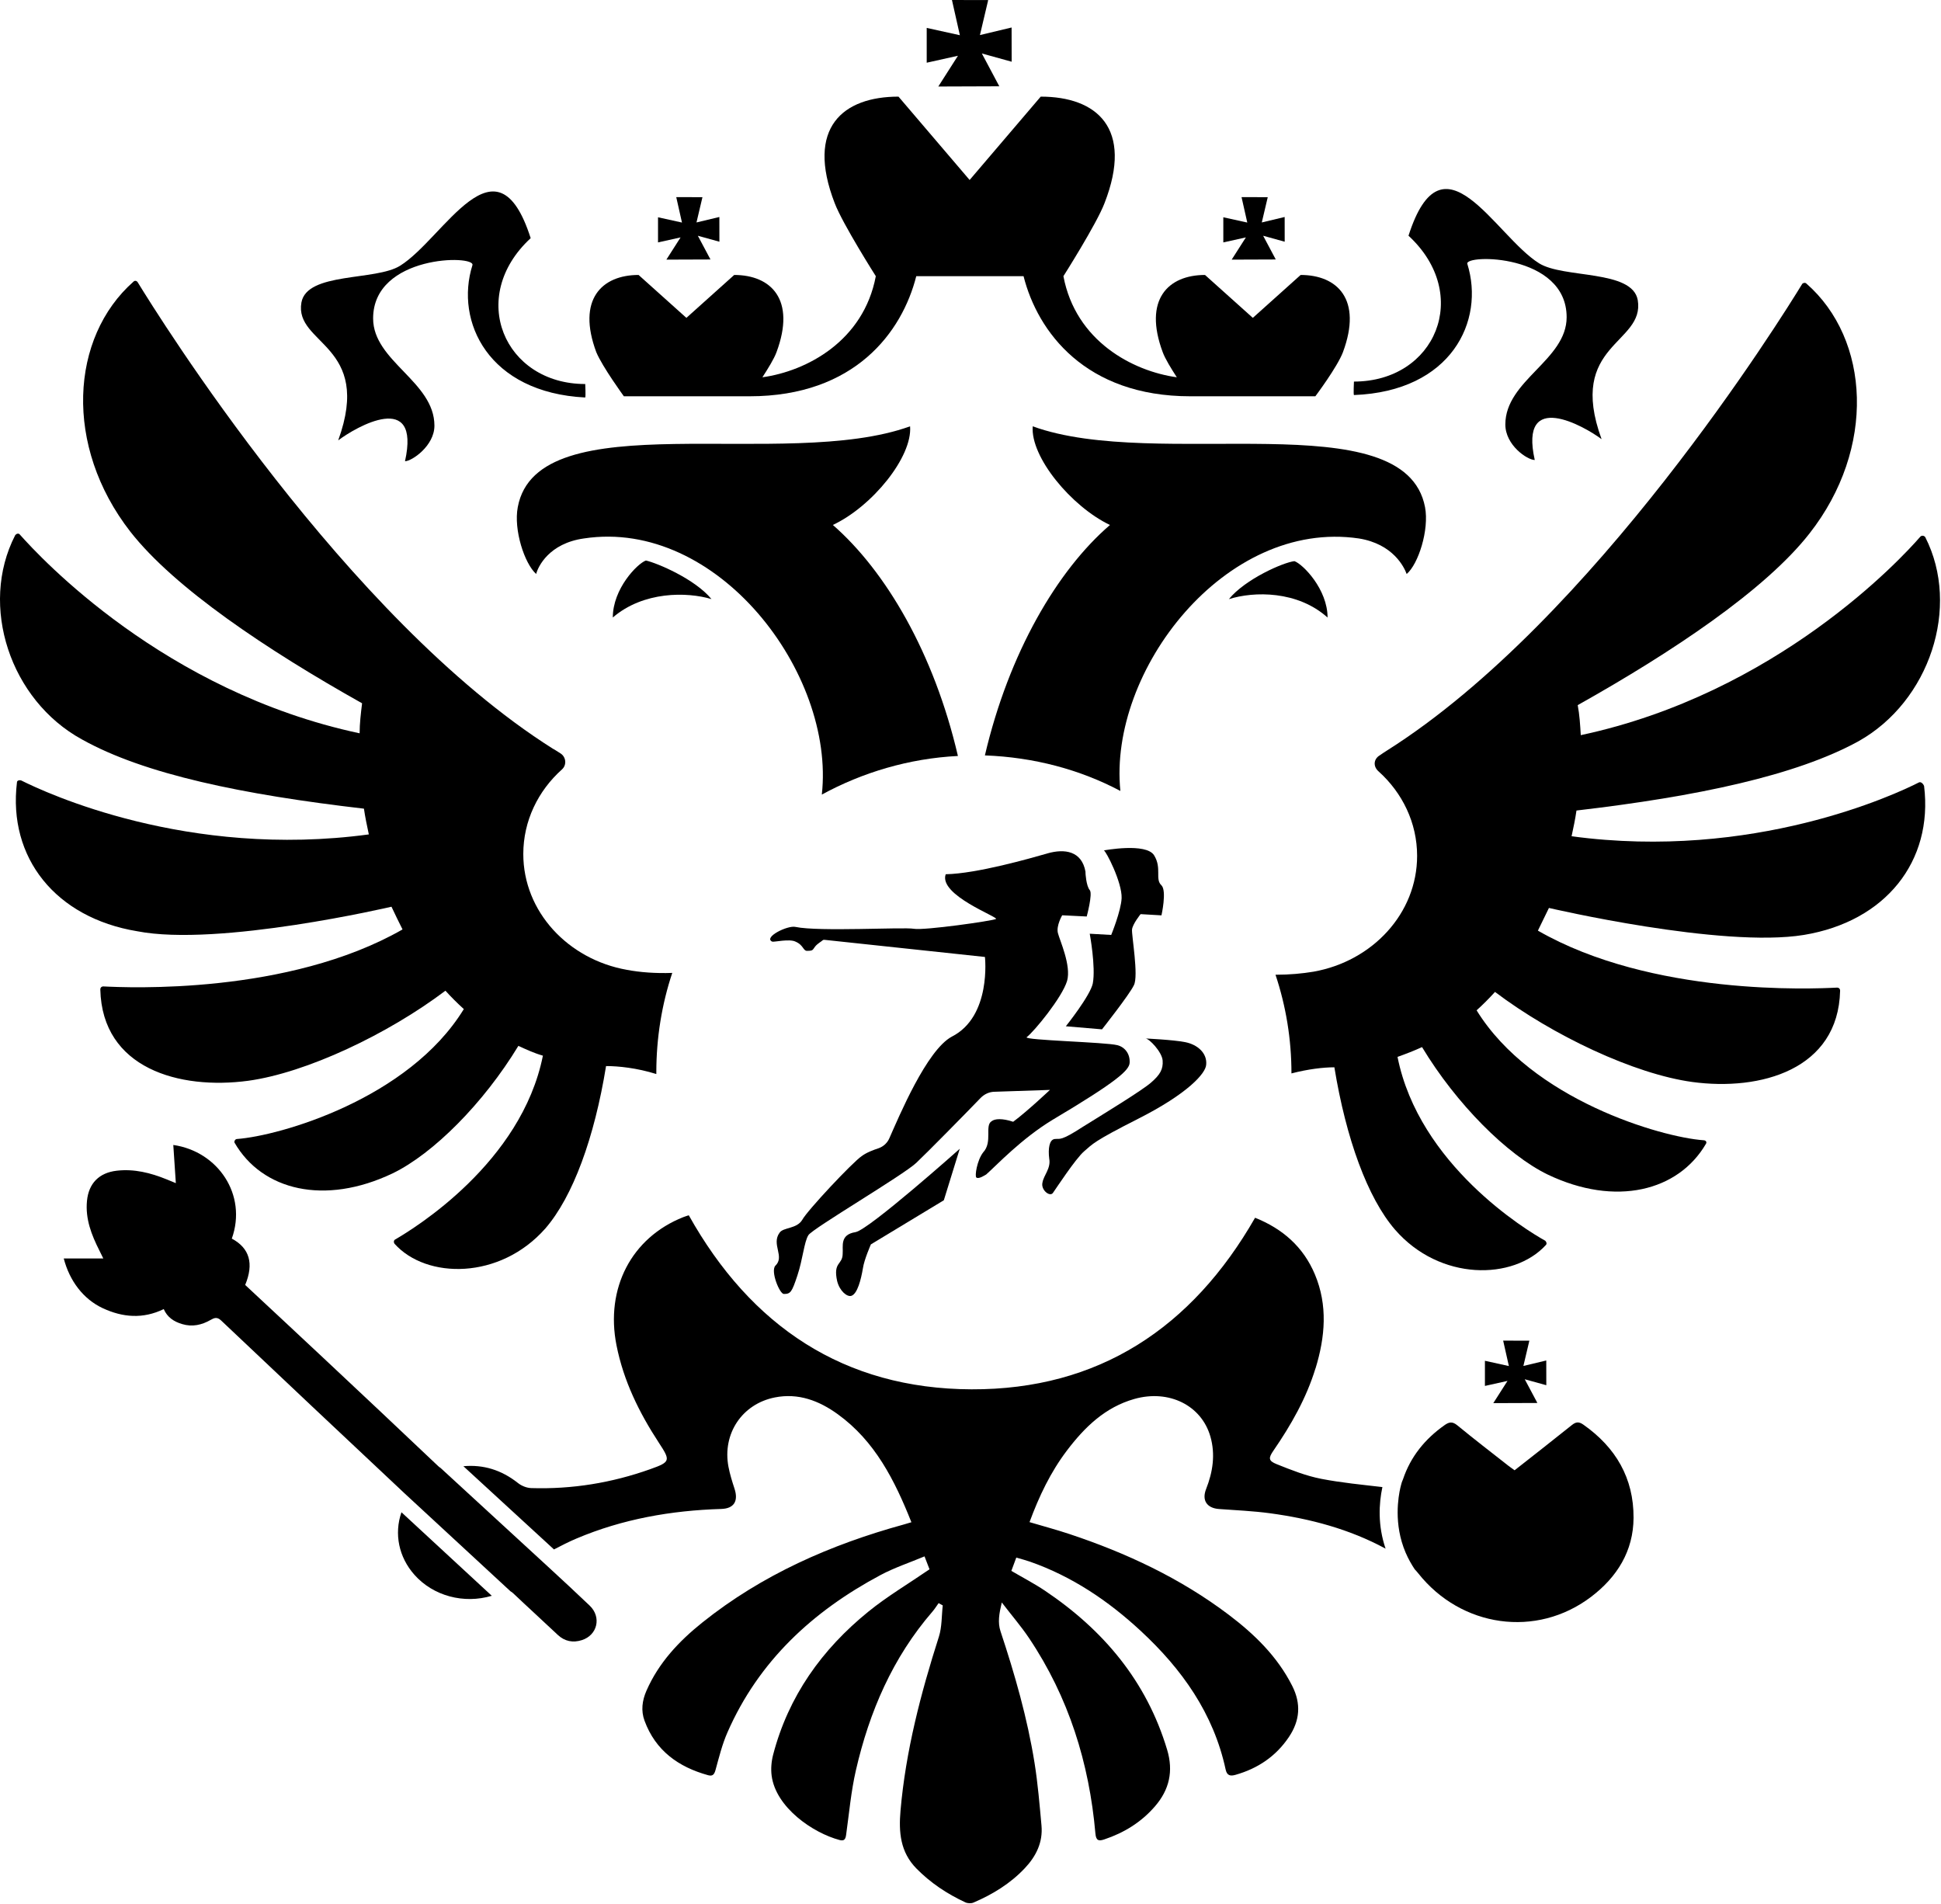 <?xml version="1.0" encoding="UTF-8"?> <svg xmlns="http://www.w3.org/2000/svg" width="1815" height="1780" viewBox="0 0 1815 1780" fill="none"><path d="M623.139 242.743L664.352 242.596C660.417 235.203 656.481 227.81 652.545 220.417C659.258 222.275 665.971 224.132 672.702 225.99C672.702 218.284 672.683 210.578 672.665 202.873C665.529 204.583 658.412 206.293 651.277 207.985C653.134 200.114 654.991 192.225 656.849 184.353C648.684 184.335 640.518 184.317 632.353 184.298C634.137 192.225 635.92 200.151 637.704 208.077C630.238 206.44 622.771 204.785 615.305 203.148C615.305 210.983 615.305 218.817 615.305 226.652L636.399 221.962L623.121 242.743H623.139Z" fill="black"></path><path d="M1151.74 242.743L1192.95 242.596C1189.02 235.203 1185.08 227.81 1181.15 220.417C1187.86 222.275 1194.57 224.132 1201.3 225.99C1201.3 218.284 1201.28 210.578 1201.27 202.873C1194.13 204.583 1187.01 206.293 1179.88 207.985C1181.74 200.114 1183.59 192.225 1185.45 184.353C1177.29 184.335 1169.12 184.317 1160.95 184.298C1162.74 192.225 1164.52 200.151 1166.31 208.077C1158.84 206.44 1151.37 204.785 1143.91 203.148C1143.91 210.983 1143.91 218.817 1143.91 226.652L1165 221.962L1151.72 242.743H1151.74Z" fill="black"></path><path d="M583.355 370.507H700.87C799.462 370.507 843.599 310.352 856.785 258.215H957.105C970.291 310.352 1015 370.507 1113.02 370.507H1229.97C1229.97 370.507 1250.6 343.013 1255.77 329.257C1274.1 279.989 1250.6 257.074 1216.21 257.074L1171.5 297.184L1126.79 257.074C1092.4 257.074 1068.9 279.989 1087.24 329.257C1089.54 335.565 1095.25 344.724 1100.42 352.742C1059.15 347.022 1005.84 318.94 994.383 258.215C994.383 258.215 1025.33 209.517 1032.78 190.041C1060.29 119.569 1025.33 90.346 973.16 90.346L906.679 168.267L840.179 90.346C788.593 90.346 753.044 118.999 780.556 190.041C788.005 209.517 818.956 258.215 818.956 258.215C807.499 318.94 754.184 347.022 712.916 352.742C718.084 344.724 723.803 335.547 726.102 329.257C744.456 279.989 720.934 257.074 686.544 257.074L641.837 297.184L597.13 257.074C562.739 257.074 539.236 279.989 557.572 329.257C563.309 343.013 583.373 370.507 583.373 370.507H583.355Z" fill="black"></path><path d="M877.387 80.881L934.434 80.679C928.99 70.454 923.547 60.211 918.103 49.985C927.409 52.56 936.696 55.135 945.983 57.709C945.983 47.043 945.947 36.376 945.928 25.71C936.052 28.064 926.195 30.436 916.319 32.79C918.894 21.885 921.469 10.979 924.043 0.074C912.752 0.055 901.442 0.018 890.15 -3.05176e-05C892.614 10.979 895.097 21.958 897.561 32.919C887.226 30.639 876.89 28.377 866.555 26.096C866.555 36.947 866.555 47.779 866.555 58.629L895.759 52.137L877.387 80.9V80.881Z" fill="black"></path><path d="M387.532 1472.38C405.223 1492.26 433.766 1499.77 459.862 1491.99L375.394 1413.9C368.387 1434.02 372.893 1455.94 387.55 1472.38H387.532Z" fill="black"></path><path d="M316.221 411.752C332.846 399.154 393.608 364.194 378.712 431.227C385.02 431.227 406.224 416.901 406.224 397.996C406.224 356.746 348.901 337.84 348.901 297.73C348.901 238.145 444.642 238.145 441.773 247.892C425.148 300.599 456.669 367.063 547.243 371.642C547.813 370.502 547.243 359.044 547.243 359.044C471.566 359.044 436.605 277.685 496.227 222.679C464.117 122.414 415.401 222.679 374.133 248.462C351.2 262.789 286.998 254.182 281.849 282.834C274.971 322.374 348.919 321.785 316.239 411.752H316.221Z" fill="black"></path><path d="M366.092 847.776C369.531 855.224 372.97 862.102 376.409 868.98C269.21 930.294 119.033 923.397 96.671 922.257C94.942 922.257 93.802 923.397 93.802 925.126C95.53 999.038 167.75 1019.08 231.951 1010.49C286.406 1003.05 362.634 966.946 416.518 926.266C421.686 931.986 427.406 937.724 433.714 943.443C382.128 1027.67 261.174 1062.04 221.616 1064.91C219.887 1064.91 218.747 1067.21 219.317 1068.35C245.1 1113.04 303.582 1127.37 367.213 1097C405.043 1078.67 452.049 1031.68 484.729 977.833C492.177 981.272 499.625 984.711 507.662 986.992C487.598 1087.26 387.296 1148.55 369.512 1158.87C368.372 1159.44 367.784 1161.15 368.942 1162.88C398.753 1196.11 467.534 1196.68 509.961 1148.55C535.762 1118.76 555.827 1063.75 566.714 996.72C578.171 996.72 595.366 998.449 613.72 1004.17V1002.44C613.72 970.349 618.888 938.846 628.616 909.623C613.131 910.193 598.235 909.053 586.208 906.754C531.183 897.007 489.326 852.318 489.326 798.471C489.326 767.538 503.083 739.456 525.445 719.41C530.025 715.401 529.455 707.953 524.305 704.514C521.436 702.785 519.137 701.075 516.857 699.934C323.683 577.895 147.704 294.865 128.78 263.932C127.64 262.222 125.912 262.222 124.771 263.362C65.738 315.499 59.43 416.904 121.902 497.124C163.171 549.831 249.735 607.706 338.579 657.544C337.439 666.703 336.281 676.45 336.281 685.608C153.424 646.657 37.619 521.179 18.713 499.974C17.573 498.246 15.274 498.834 14.134 500.544C-19.686 566.438 9.555 654.657 76.625 691.328C135.088 723.989 226.802 742.895 340.308 756.062C341.467 764.08 343.177 772.099 344.887 780.135C175.216 803.05 42.805 741.184 19.872 729.709C18.143 729.139 15.863 729.709 15.863 731.419C7.256 801.891 51.982 858.038 128.21 870.653C204.439 885.55 366.092 847.739 366.092 847.739V847.776Z" fill="black"></path><path d="M95.824 1222.96C114.656 1231.85 133.819 1233.32 153.111 1223.94C156.458 1231.63 162.563 1235.63 170.214 1237.93C179.85 1240.84 188.623 1238.83 197.064 1234C200.319 1232.14 203.004 1231.04 206.719 1234.55C263.472 1288.3 320.372 1341.88 377.383 1395.36C377.493 1395.47 377.585 1395.56 377.695 1395.67L477.372 1487.81C478.218 1488.26 479.064 1488.89 479.983 1489.75C493.721 1502.78 507.735 1515.48 521.509 1528.49C528.13 1534.74 535.891 1536.04 544.056 1533.45C558.732 1528.78 562.594 1511.9 551.431 1501.21C538.796 1489.11 525.886 1477.23 512.296 1464.67L411.939 1372.44C411.24 1372 410.541 1371.49 409.787 1370.79C373.962 1336.76 337.917 1302.94 301.89 1269.16C277.706 1246.48 253.431 1223.92 229.266 1201.37C237.578 1181.35 233.367 1166.93 216.76 1158.04C231.399 1117.07 203.813 1076.5 162.048 1070.49C162.821 1082.11 163.593 1093.66 164.421 1106.18C160.669 1104.64 158.223 1103.63 155.759 1102.62C140.789 1096.55 125.47 1092.67 109.121 1094.56C92.643 1096.47 82.914 1106.37 81.332 1122.75C79.696 1139.64 85.562 1154.59 92.937 1169.17C94.059 1171.41 95.144 1173.66 96.597 1176.62H59.613C65.112 1197.79 78.022 1214.58 95.861 1223L95.824 1222.96Z" fill="black"></path><path d="M1210.43 524.643C1200.12 525.783 1164.57 541.268 1149.1 560.173C1172.6 552.725 1213.3 552.155 1241.39 577.368C1241.39 551.015 1218.45 527.53 1210.43 524.661V524.643Z" fill="black"></path><path d="M979.463 797.906C963.409 802.485 913.533 816.811 884.311 817.381C877.433 836.857 934.186 857.491 931.317 859.201C928.448 860.912 864.247 870.089 854.5 868.36C844.753 866.631 765.655 871.229 743.881 866.631C736.433 864.902 713.5 876.378 722.088 880.387C723.817 880.957 738.143 877.518 743.881 880.387C751.899 883.826 750.759 889.546 755.338 888.976C760.506 888.976 759.918 887.835 762.216 884.966C764.515 882.098 767.954 880.387 769.094 879.247C769.664 878.677 770.235 878.677 770.823 878.677L921 894.713C921 894.713 927.308 950.29 890.049 969.195C866.546 981.793 840.744 1043.68 831.585 1064.29C829.857 1068.3 826.418 1071.74 821.838 1073.45C816.671 1075.18 810.381 1077.46 805.783 1080.9C797.195 1086.64 754.768 1131.9 750.189 1140.48C745.04 1149.09 732.424 1147.36 728.985 1152.51C720.966 1163.4 734.152 1174.86 724.976 1183.44C720.396 1188.61 728.985 1209.8 732.994 1209.8C739.302 1209.8 740.442 1208.09 745.61 1192.6C750.759 1177.14 751.918 1161.08 755.927 1154.79C759.936 1148.48 844.771 1098.65 856.817 1087.19C866.564 1078.03 903.253 1040.77 917.009 1026.46C920.448 1023.02 925.028 1020.74 930.195 1020.74L981.781 1019.01C981.781 1019.01 960.576 1039.06 947.39 1048.81C937.073 1045.37 930.195 1045.94 927.326 1048.24C920.448 1052.25 928.467 1067.71 919.308 1077.46C913.57 1084.91 911.29 1099.8 913 1100.94C915.299 1102.67 921.018 1098.66 922.177 1098.08C931.924 1089.49 954.857 1064.84 984.079 1047.08C1044.84 1010.98 1055.73 1000.66 1056.3 993.802C1056.87 985.213 1051.72 978.905 1044.84 977.195C1033.95 974.326 957.707 972.616 960.006 969.747C966.884 964.579 993.256 932.506 997.836 917.04C1001.84 902.713 990.957 879.229 989.229 872.351C987.518 865.473 993.238 855.744 993.238 855.744L1016.17 856.884C1016.17 856.884 1021.91 835.68 1019.04 832.241C1015.6 828.232 1015.03 816.204 1015.03 816.204V815.064C1011.59 795.589 995.537 793.29 979.5 797.869L979.463 797.906Z" fill="black"></path><path d="M782.829 1197.83C785.128 1206.98 792.006 1212.72 796.015 1211.56C801.753 1209.84 805.173 1196.1 806.902 1185.78C808.042 1177.76 814.35 1163.44 814.35 1163.44L882.561 1122.19L897.457 1074.06C897.457 1074.06 812.622 1149.68 800.006 1151.98C785.109 1154.28 788.548 1165.16 787.978 1172.02C787.978 1182.91 778.801 1179.47 782.811 1197.81L782.829 1197.83Z" fill="black"></path><path d="M1270.64 503.434C1302.75 508.602 1313.07 530.358 1315.35 536.666C1326.23 527.507 1336.55 495.416 1332.54 474.212C1313.62 375.087 1082.04 440.98 965.687 398.59C963.388 427.242 1001.81 473.642 1037.91 490.837C988.601 533.227 943.324 610.577 920.961 706.263C966.827 707.992 1009.81 719.449 1047.65 739.495C1036.2 627.202 1145.67 485.099 1270.64 503.434Z" fill="black"></path><path d="M984.571 1115.33C987.44 1111.32 1005.78 1083.24 1013.79 1076.38C1021.81 1069.5 1022.4 1067.22 1064.24 1046.02C1110.67 1022.53 1127.3 1003.63 1127.87 995.589C1129.01 984.701 1119.85 976.683 1108.38 974.384C1096.92 972.086 1071.12 970.945 1071.12 970.945C1074.56 970.945 1086.6 983.543 1087.17 991.58C1087.74 999.598 1084.87 1004.77 1076.28 1012.21C1067.68 1019.66 1033.88 1040.28 1012.65 1053.46C991.449 1067.22 991.449 1064.35 986.281 1064.92C981.113 1065.49 979.973 1074.08 981.113 1083.26C982.842 1092.41 975.946 1098.72 974.805 1105.6C973.077 1112.48 981.683 1119.36 984.552 1115.35L984.571 1115.33Z" fill="black"></path><path d="M1039.06 874.13L1019 872.99C1019 872.99 1024.73 903.923 1021.87 919.408C1019.57 930.865 996.652 959.517 996.652 959.517L1030.47 962.386C1030.47 962.386 1056.27 929.725 1060.28 921.136C1064.86 912.548 1058 874.149 1058.55 868.999C1059.12 863.832 1066.57 854.673 1066.57 854.673L1086.07 855.813C1086.07 855.813 1091.23 832.899 1086.07 827.749C1079.76 822.012 1086.64 811.713 1079.19 799.686C1071.74 787.658 1032.18 795.106 1032.18 795.106C1033.91 795.106 1049.38 824.899 1048.81 839.795C1048.24 851.823 1039.06 874.167 1039.06 874.167V874.13Z" fill="black"></path><path d="M665.311 560.151C649.826 541.246 614.296 526.349 603.979 524.05C595.96 526.919 573.027 550.404 573.027 577.328C601.698 552.684 642.396 553.255 665.311 560.133V560.151Z" fill="black"></path><path d="M851.011 398.576C734.066 440.966 502.492 375.091 484.157 474.198C480.148 495.402 490.465 526.905 501.352 536.652C503.081 529.774 513.398 508 546.059 503.42C671.023 484.515 781.072 629.469 768.474 742.902C806.304 722.267 849.871 709.1 895.737 706.801C873.374 610.545 828.096 533.765 778.791 490.804C815.48 473.609 853.31 427.21 851.011 398.558V398.576Z" fill="black"></path><path d="M1372.07 246.741C1369.2 237.582 1464.94 236.994 1464.94 296.579C1464.94 336.689 1407.62 355.594 1407.62 396.844C1407.62 416.32 1428.25 430.076 1435.13 430.076C1420.22 363.612 1481.57 398.554 1497.62 410.6C1464.94 321.222 1538.32 321.792 1531.44 280.542C1526.28 251.89 1462.09 260.497 1439.16 246.171C1397.89 220.387 1349.16 120.122 1317.07 220.387C1376.69 275.393 1342.3 356.753 1266.05 356.753C1266.05 356.753 1265.48 368.78 1266.05 369.35C1357.19 365.911 1388.71 300.018 1372.09 246.741H1372.07Z" fill="black"></path><path d="M1388.55 1295.77L1409.64 1291.08L1396.37 1311.86L1437.58 1311.71C1433.64 1304.32 1429.71 1296.93 1425.77 1289.54C1432.48 1291.39 1439.2 1293.25 1445.93 1295.11C1445.93 1287.4 1445.91 1279.7 1445.89 1271.99C1438.76 1273.7 1431.64 1275.41 1424.5 1277.1C1426.36 1269.23 1428.22 1261.34 1430.08 1253.47C1421.91 1253.45 1413.74 1253.44 1405.58 1253.42C1407.36 1261.34 1409.15 1269.27 1410.93 1277.2C1403.46 1275.56 1396 1273.9 1388.53 1272.27C1388.53 1280.1 1388.53 1287.94 1388.53 1295.77H1388.55Z" fill="black"></path><path d="M1350.71 1332.51C1332.46 1345.37 1319 1361.94 1311.92 1383.09C1311.61 1384.02 1311.26 1384.87 1310.89 1385.62C1310.38 1387.39 1309.86 1389.15 1309.44 1391.03C1307.62 1399.1 1302.89 1424.83 1314.4 1451.7C1316.89 1457.49 1319.85 1462.66 1322.9 1467.26C1324.06 1468.47 1325.18 1469.72 1326.21 1471.03C1366.21 1521.49 1436.65 1531.83 1487.83 1492.95C1512.1 1474.52 1527.37 1450.19 1527.51 1419.06C1527.7 1381.95 1510.82 1353.22 1480.58 1331.98C1476.31 1328.98 1473.59 1329.35 1469.73 1332.44C1452.11 1346.6 1434.27 1360.47 1416.27 1374.64C1414.14 1373.08 1412.11 1371.72 1410.2 1370.21C1394.35 1357.76 1378.35 1345.48 1362.79 1332.68C1358.23 1328.93 1355.18 1329.33 1350.71 1332.49V1332.51Z" fill="black"></path><path d="M1230.15 1279.35C1239.12 1250 1241.73 1220.53 1229.52 1191.46C1218.69 1165.66 1199.16 1148.72 1173.6 1138.55C1114.58 1241.55 1027.25 1299.41 908.37 1298.95C789.217 1298.51 702.12 1239.97 644.061 1136.21C642.571 1136.73 640.732 1137.26 638.949 1137.96C590.434 1157.16 565.957 1204.55 576.458 1257.7C583.06 1291.06 597.662 1320.74 616.071 1348.86C627.068 1365.65 627.087 1366.83 607.997 1373.62C572.062 1386.42 534.895 1392.49 496.716 1391.29C492.523 1391.16 487.705 1389.23 484.395 1386.6C468.781 1374.21 451.752 1369.17 433.324 1370.84L518.013 1448.65C525.074 1444.97 531.971 1441.44 539.033 1438.46C582.269 1420.16 627.712 1412.22 674.461 1410.8C686.378 1410.43 690.626 1403.45 686.837 1391.86C684.631 1385.11 682.497 1378.29 681.173 1371.34C675.325 1340.53 693.863 1312.6 724.575 1306.53C746.515 1302.19 765.935 1309.6 783.351 1322.2C818.274 1347.43 836.647 1384.08 852.242 1423.22C849.538 1424.03 847.46 1424.69 845.364 1425.26C776.767 1444.11 712.658 1472.25 656.714 1516.99C634.847 1534.48 615.905 1554.62 604.466 1580.8C600.457 1589.98 599.243 1599.4 602.682 1608.76C612.963 1636.77 634.388 1652.07 662.176 1659.75C666.461 1660.93 667.95 1658.95 669.109 1654.73C672.346 1642.95 675.307 1630.92 680.198 1619.77C709.476 1552.94 760.032 1506.4 823.313 1472.63C836.297 1465.7 850.495 1461.03 864.508 1455.14C866.807 1461.06 868.352 1465.05 869.179 1467.22C849.318 1480.85 829.566 1492.53 811.948 1506.84C768.546 1542.07 737.191 1585.88 722.92 1640.68C721.301 1646.94 720.713 1653.89 721.559 1660.25C725.476 1689.86 760.032 1713.71 785.227 1720.37C789.53 1721.51 790.67 1719.34 791.204 1715.4C794.017 1695.27 795.801 1674.87 800.344 1655.1C812.923 1600.37 834.716 1549.8 871.901 1506.8C874.034 1504.34 875.763 1501.52 877.676 1498.86C878.963 1499.56 880.25 1500.27 881.556 1500.97C880.434 1510.75 880.876 1521.02 877.952 1530.21C860.959 1583.36 846.927 1637.06 842.053 1692.88C840.306 1712.92 841.778 1731.53 856.895 1746.94C870.191 1760.48 885.639 1770.69 902.687 1778.61C904.82 1779.61 908.13 1779.73 910.264 1778.83C928.25 1771.13 944.764 1761.03 958.3 1746.67C968.838 1735.51 975.311 1722.47 973.877 1706.74C972.093 1687.21 970.474 1667.59 967.385 1648.24C960.672 1606.28 948.957 1565.52 935.587 1525.23C932.829 1516.93 934.263 1508.77 936.746 1498.23C946.236 1510.57 954.916 1520.63 962.272 1531.59C999.329 1586.85 1018.51 1648.33 1024.3 1714.23C1024.89 1720.98 1027.37 1721.51 1032.6 1719.76C1051.15 1713.57 1067.32 1703.6 1080.12 1688.7C1093.43 1673.24 1097.39 1656 1091.37 1635.92C1072.12 1571.74 1031.79 1523.96 977.076 1487.21C967.164 1480.56 956.479 1475.02 945.702 1468.7C947.21 1464.61 948.7 1460.62 950.318 1456.26C955.045 1457.66 959.072 1458.67 962.953 1460.03C1002.35 1473.79 1036.22 1496.61 1066.56 1524.71C1105.15 1560.43 1134.78 1601.93 1146.09 1654.46C1147.34 1660.27 1150.65 1660.71 1155.23 1659.41C1176.08 1653.52 1193.09 1642.12 1205.25 1624C1215.51 1608.7 1216.85 1593.02 1208.28 1576.11C1194.34 1548.58 1172.94 1527.86 1148.86 1509.65C1103.75 1475.56 1053.23 1451.91 999.789 1434.18C987.596 1430.13 975.164 1426.82 962.695 1423.12C971.614 1398.94 982.355 1376.39 997.6 1356.27C1014.19 1334.37 1033.39 1315.65 1060.83 1307.93C1092.99 1298.88 1123.46 1313.87 1131.83 1343.14C1136.6 1359.82 1134.11 1376.15 1127.82 1392.15C1123.61 1402.82 1128.58 1410.03 1139.87 1410.86C1155.78 1412.02 1171.78 1412.7 1187.56 1414.83C1225.22 1419.91 1261.71 1429.6 1295.31 1447.75C1295.42 1447.8 1295.53 1447.88 1295.64 1447.93C1288.26 1426.21 1289.33 1405.95 1292.66 1390.35C1273.57 1388.11 1254.41 1386.31 1235.59 1382.66C1221.32 1379.91 1207.45 1374.39 1193.86 1368.95C1185.97 1365.8 1186.01 1363.19 1190.74 1356.33C1207.23 1332.37 1221.54 1307.28 1230.11 1279.29L1230.15 1279.35Z" fill="black"></path><path d="M1794.57 731.432C1772.21 742.89 1639.23 804.774 1469.56 781.859C1471.29 773.841 1473 765.823 1474.14 757.804C1587.05 744.618 1679.36 725.143 1737.82 693.051C1804.32 655.811 1833.54 567.573 1800.31 502.268C1799.17 500.539 1796.87 500.539 1795.73 501.698C1777.38 522.902 1661.02 648.362 1478.16 687.332C1477.59 677.585 1477.02 668.426 1475.3 659.268C1564.14 609.43 1650.7 551.555 1691.97 498.847C1754.46 419.217 1748.73 317.223 1689.1 265.086C1687.96 263.946 1685.66 264.516 1685.09 265.656C1666.19 296.589 1490.19 579.619 1297.02 701.658C1295.29 702.798 1292.44 704.527 1290.14 706.237C1284.4 709.676 1283.83 716.554 1289 721.134C1311.34 741.179 1325.12 769.262 1325.12 800.194C1325.12 854.042 1283.28 898.731 1228.24 908.478C1217.92 910.206 1205.89 911.347 1192.71 911.347C1202.45 940.569 1207.62 971.502 1207.62 1003.59C1223.09 999.584 1237.43 997.874 1247.75 997.874C1258.64 1064.34 1278.7 1119.91 1304.5 1149.71C1346.34 1197.83 1415.12 1197.26 1445.52 1164.03C1446.66 1162.89 1446.09 1161.16 1444.95 1160.02C1427.19 1150.28 1326.87 1088.98 1306.8 988.145C1314.82 985.277 1322.27 982.408 1329.73 978.987C1361.84 1032.26 1409.42 1079.82 1447.25 1098.16C1510.88 1128.52 1569.34 1113.62 1595.15 1069.51C1596.29 1067.78 1595.15 1066.07 1592.85 1066.07C1553.29 1063.2 1432.35 1028.26 1380.75 944.597C1386.49 939.447 1392.23 933.709 1397.95 927.402C1451.83 968.081 1528.06 1004.18 1582.51 1011.61C1646.14 1020.22 1718.95 1000.15 1720.66 926.243C1720.66 924.514 1719.52 923.374 1717.79 923.374C1694.86 924.514 1544.68 931.392 1438.07 870.097C1441.51 863.219 1444.95 855.771 1448.39 848.892C1448.39 848.892 1610.04 886.703 1686.84 874.106C1763.09 861.508 1807.8 805.362 1799.19 734.89C1798.05 732.021 1795.75 730.881 1794.61 731.451L1794.57 731.432Z" fill="black"></path></svg> 